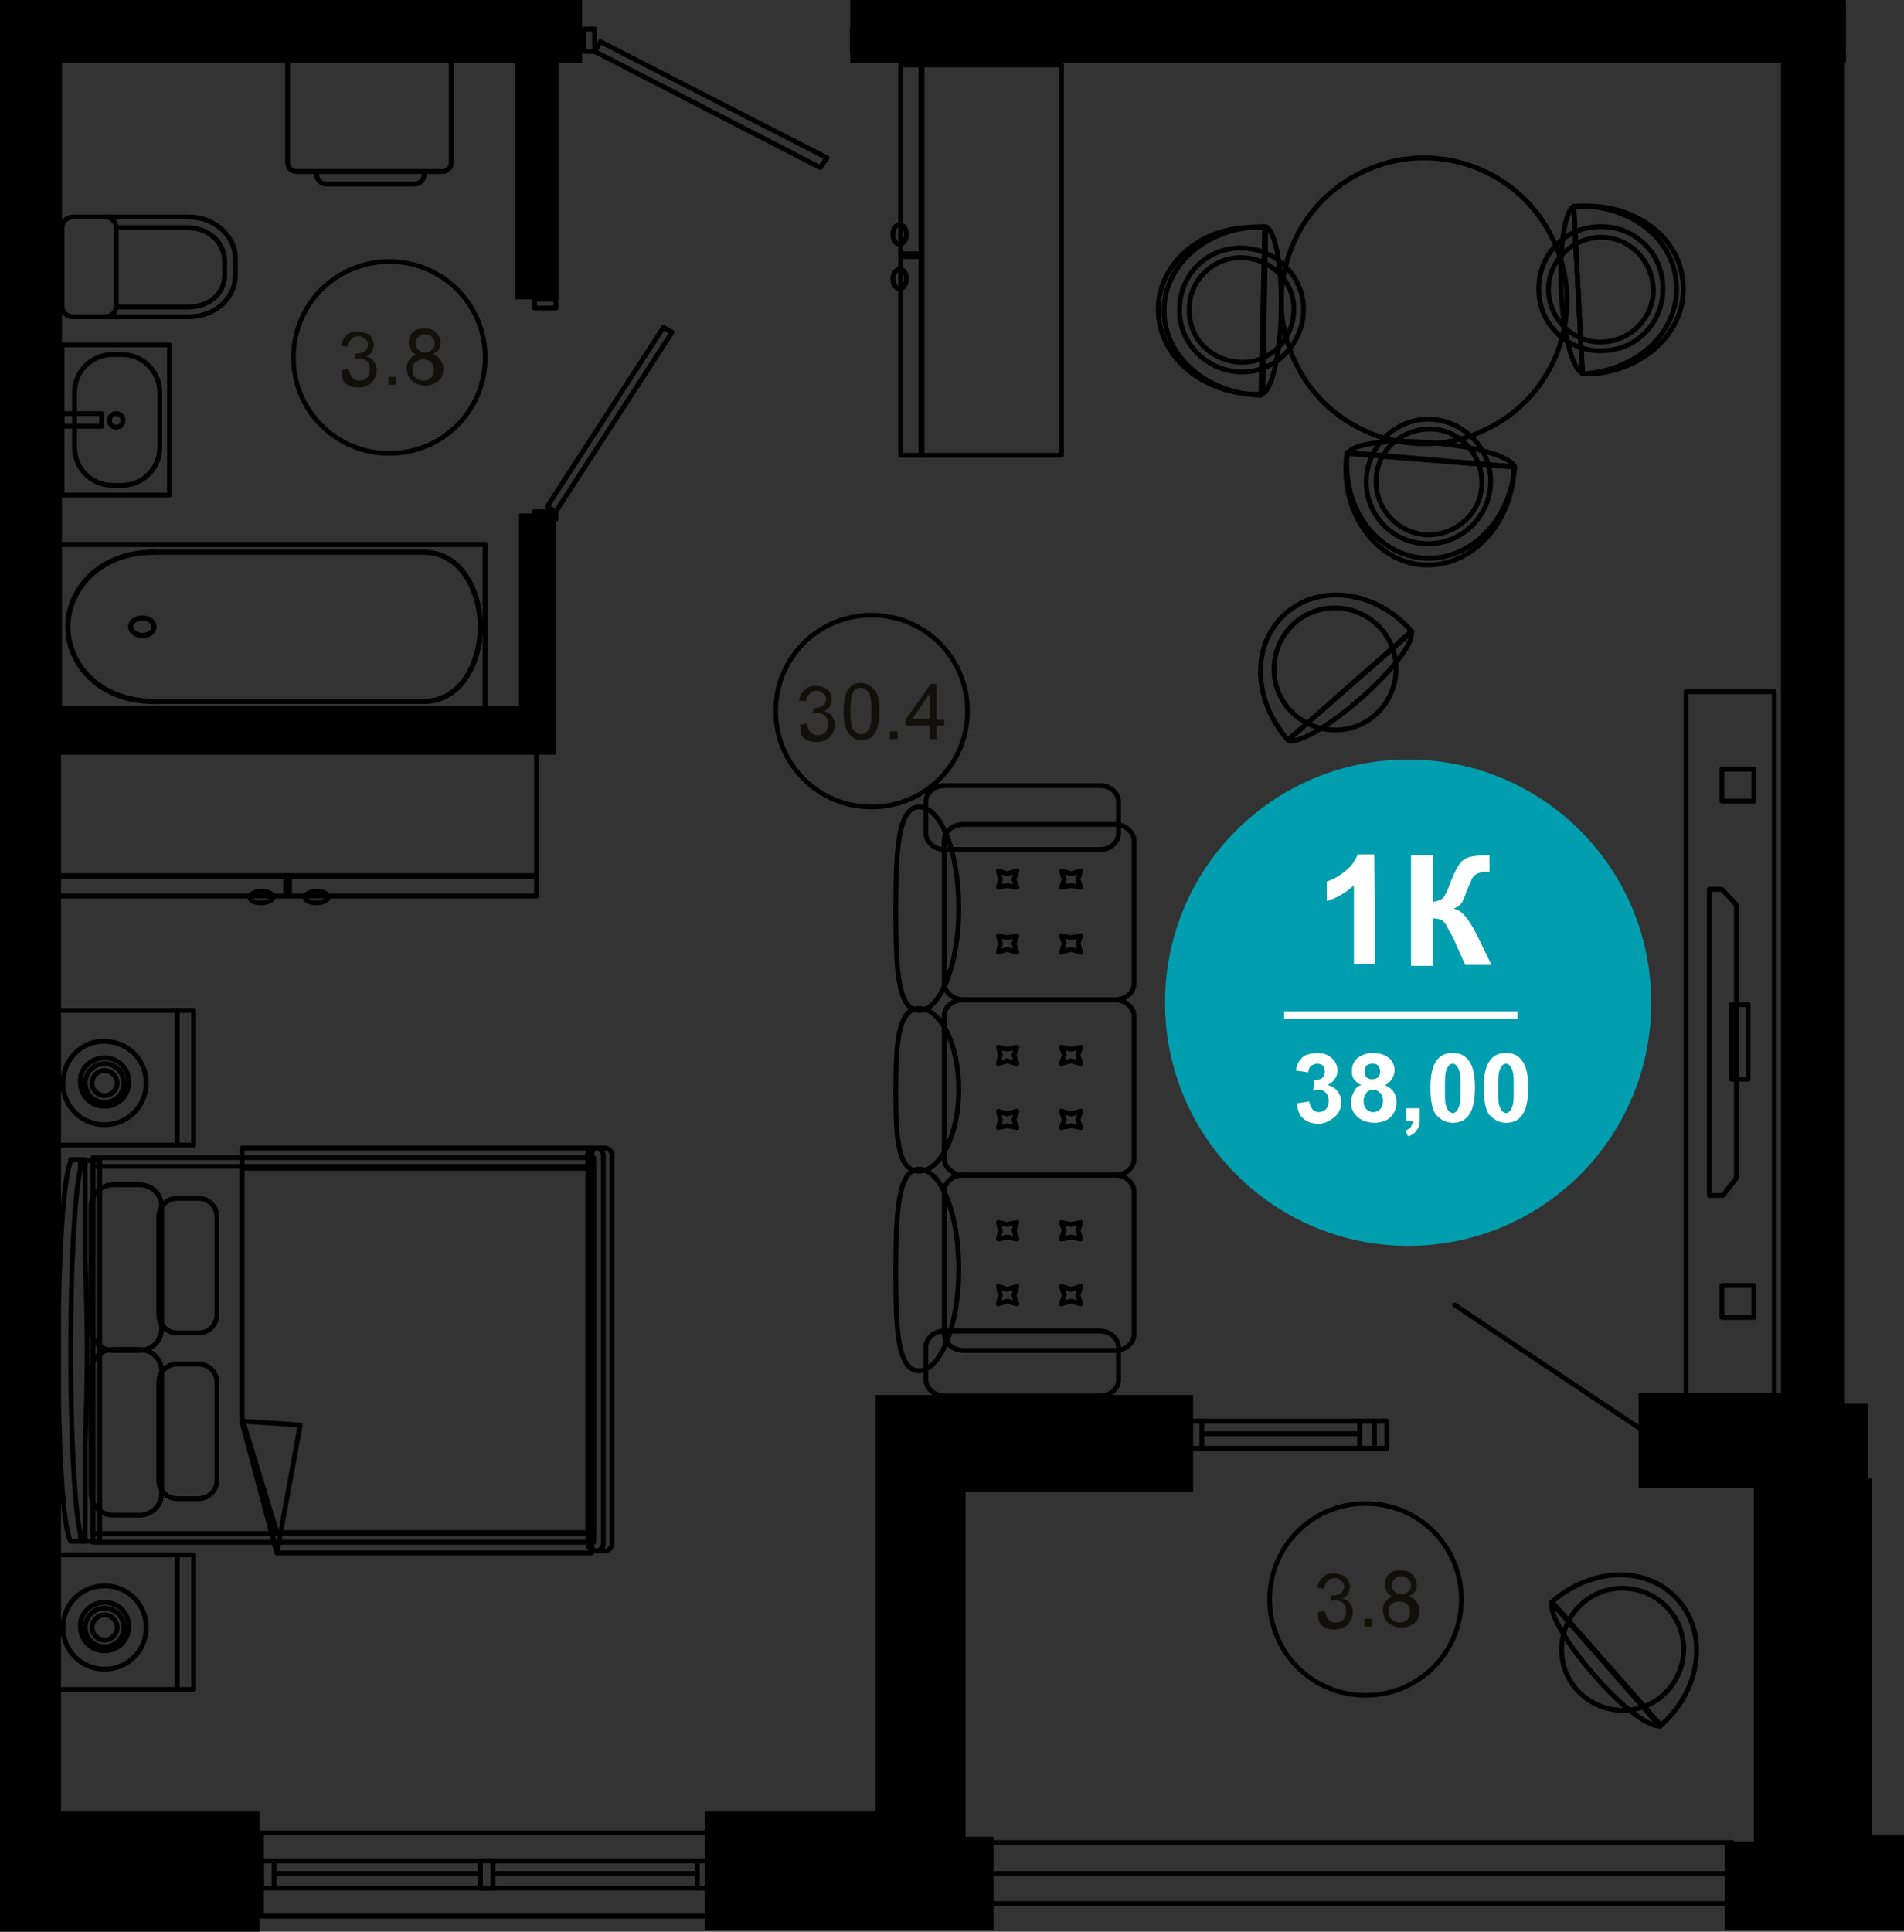 <?xml version="1.0" encoding="utf-8"?>
<!-- Generator: Adobe Illustrator 26.2.1, SVG Export Plug-In . SVG Version: 6.00 Build 0)  -->
<svg version="1.1" id="Слой_1" xmlns="http://www.w3.org/2000/svg" xmlns:xlink="http://www.w3.org/1999/xlink" x="0px" y="0px"
	 viewBox="0 0 196.6 199.4" style="enable-background:new 0 0 196.6 199.4;" xml:space="preserve">
<rect x="0" y="0" width="196.6" height="199.4" fill="#333333" stroke="none"/>
<style type="text/css">
	.st0{stroke:#000000;stroke-miterlimit:10;}
	.st1{fill:none;stroke:#000000;stroke-width:0.5;stroke-linecap:round;stroke-linejoin:round;stroke-miterlimit:10;}
	.st2{fill:none;stroke:#000000;stroke-width:0.536;stroke-linecap:round;stroke-linejoin:round;stroke-miterlimit:10;}
	.st3{fill:none;stroke:#000000;stroke-width:0.48;stroke-linecap:round;stroke-linejoin:round;stroke-miterlimit:10;}
	.st4{fill:#12100B;}
	.st5{fill:#009EAE;}
	.st6{fill:#FFFFFF;}
	.st7{enable-background:new    ;}
</style>
<polyline class="st0" points="0,0.5 59.6,0.5 59.6,6 57.2,6 57.2,30.4 53.7,30.4 53.7,6 5.9,6 5.9,73.4 54.1,73.4 54.1,53.5 
	56.9,53.5 56.9,77.4 5.8,77.4 5.8,187.5 26.3,187.5 26.3,198.9 0,198.9 "/>
<polyline class="st0" points="190.6,6 190,6 190,145.4 192.4,145.4 192.4,153.1 192.8,153.1 192.8,189.9 196.1,189.9 196.1,198.7 
	178.6,198.7 178.6,190.6 181.6,190.6 181.6,153.1 169.7,153.1 169.7,144.3 184.4,144.3 184.4,6 88.3,6 88.3,0.5 190.6,0.5 "/>
<polygon class="st0" points="122.7,144.5 90.9,144.5 90.9,187.5 73.3,187.5 73.3,198.7 102.1,198.7 102.1,190.1 99.2,190.1 
	99.2,153.5 122.7,153.5 "/>
<polyline class="st1" points="28.3,192.1 72,192.1 73.4,192.1 73.4,194.9 72,194.9 72,192.1 "/>
<line class="st1" x1="28.3" y1="193.4" x2="49.6" y2="193.4"/>
<line class="st1" x1="50.9" y1="193.4" x2="72" y2="193.4"/>
<line class="st1" x1="28.3" y1="194.9" x2="72" y2="194.9"/>
<polyline class="st1" points="28.3,192.1 27,192.1 27,194.9 28.3,194.9 28.3,192.1 "/>
<polyline class="st1" points="49.6,192.1 50.9,192.1 50.9,194.9 49.6,194.9 49.6,192.1 "/>
<polyline class="st1" points="73.4,197.8 27,197.8 27,189.2 73.4,189.2 73.4,197.8 "/>
<polyline class="st1" points="85.4,16.3 62,4.3 61.4,5.3 84.7,17.3 85.4,16.3 "/>
<polyline class="st1" points="60.3,5.3 61.4,5.3 61.4,3 60.3,3 60.3,5.3 "/>
<polyline class="st1" points="89,3 88,3 88,5.3 89,5.3 89,3 "/>
<polyline class="st1" points="68.5,33.8 56.5,52.3 57.4,52.8 69.4,34.3 68.5,33.8 "/>
<polyline class="st1" points="57.4,53.6 57.4,52.8 55.2,52.8 55.2,53.6 57.4,53.6 "/>
<polyline class="st1" points="55.2,30.9 55.2,31.8 57.4,31.8 57.4,30.9 55.2,30.9 "/>
<polyline class="st1" points="141.9,146.7 140.4,146.7 140.4,149.5 141.9,149.5 141.9,146.7 "/>
<polyline class="st1" points="124.1,146.7 122.7,146.7 122.7,149.5 124.1,149.5 124.1,146.7 "/>
<line class="st1" x1="124.1" y1="146.7" x2="140.4" y2="146.7"/>
<line class="st1" x1="140.4" y1="148" x2="124.1" y2="148"/>
<line class="st1" x1="124.1" y1="149.5" x2="140.4" y2="149.5"/>
<polyline class="st1" points="143.2,146.7 141.9,146.7 141.9,149.5 143.2,149.5 143.2,146.7 "/>
<line class="st1" x1="150.2" y1="134.7" x2="170.3" y2="148.1"/>
<line class="st1" x1="102.3" y1="190.2" x2="178.9" y2="190.2"/>
<line class="st1" x1="179.4" y1="193.4" x2="102.3" y2="193.4"/>
<line class="st1" x1="102.3" y1="196.5" x2="179.4" y2="196.5"/>
<g>
	<g>
		<path class="st1" d="M10.9,32.7h8.6c2.7,0,4.8-1.9,4.8-4.3v-1.7c0-2.4-2.2-4.3-4.8-4.3h-8.6"/>
	</g>
	<g>
		<path class="st1" d="M10.9,32.7H7.5c-0.6,0-1.1-0.5-1.1-1.1v-8.1c0-0.6,0.5-1.1,1.1-1.1h3.4c0.6,0,1.1,0.5,1.1,1.1v8.1
			C12,32.2,11.5,32.7,10.9,32.7z"/>
	</g>
	<g>
		<path class="st1" d="M12,31.7h7.4c2.2,0,3.8-1.4,3.8-3.3V27c0-2-1.7-3.5-3.8-3.5H12"/>
	</g>
</g>
<g>
	<rect x="6.4" y="35.6" class="st1" width="11.1" height="15.5"/>
	<path class="st1" d="M16.5,46.2v-5.7c0-2.1-1.7-3.9-3.9-3.9h-1c-2.1,0-3.9,1.7-3.9,3.9v5.7c0,2.1,1.7,3.9,3.9,3.9h1
		C14.7,50.1,16.5,48.4,16.5,46.2z"/>
	<ellipse class="st1" cx="12" cy="43.4" rx="0.7" ry="0.7"/>
	<rect x="6.4" y="42.7" class="st1" width="4.1" height="1.3"/>
</g>
<g>
	<g>
		<path class="st2" d="M5.3,56.2v17.1h44.8V56.2H5.3z"/>
	</g>
	<g>
		<path class="st2" d="M15.5,57h28.3c3.8,0,5.8,4,5.8,7.7s-2,7.7-5.8,7.7H15.5"/>
	</g>
	<g>
		<path class="st2" d="M15.9,72.4c-5.8,0-8.9-4-8.9-7.7s3.1-7.7,8.9-7.7"/>
	</g>
	<g>
		<path class="st2" d="M13.5,64.7c0-0.5,0.5-0.9,1.2-0.9s1.2,0.4,1.2,0.9s-0.5,0.9-1.2,0.9C14.1,65.6,13.5,65.2,13.5,64.7z"/>
	</g>
</g>
<g>
	<g>
		<path class="st1" d="M29.7,16.8V6.2h16.9v10.6c0,0.5-0.4,0.9-0.9,0.9H30.6C30.1,17.7,29.7,17.3,29.7,16.8z"/>
	</g>
	<g>
		<path class="st1" d="M32.7,18c0,0.5,0.4,1,1,1h9.1c0.5,0,1-0.4,1-1"/>
	</g>
</g>
<g>
	<path class="st1" d="M7.3,119.7v0.2c-0.7,1.3-1.3,9.6-1.3,19.6s0.5,18.3,1.3,19.6l0,0h1.5v-10c0.1-2.8,0.2-6.1,0.2-9.6
		s-0.1-6.7-0.2-9.6v-10.2H7.3z"/>
	<path class="st1" d="M8.3,120.7c-0.6,2.6-1,10-1,18.8c0,8.8,0.4,16.2,1,18.8v0.8h2v-39.3h-2V120.7z"/>
	<rect x="9.6" y="119.5" class="st1" width="51.7" height="39.7"/>
	<rect x="9.6" y="120.4" class="st1" width="51.7" height="37.9"/>
	<path class="st1" d="M61.5,118.5c-0.3,0-0.6,0.8-0.6,1.7v38.2c0,1,0.3,1.7,0.6,1.7h0.9l0,0l0,0c0.5,0,0.8-0.4,0.8-0.8v-40
		c0-0.5-0.4-0.8-0.8-0.8l0,0l0,0L61.5,118.5L61.5,118.5z"/>
	<path class="st1" d="M61.5,118.5c0.5,0,0.8,0.4,0.8,0.8v40c0,0.5-0.4,0.8-0.8,0.8l0,0c-0.5,0-0.8-0.4-0.8-0.8v-40
		C60.6,118.9,61,118.5,61.5,118.5L61.5,118.5z"/>
	<g>
		<path class="st1" d="M14.4,139.3c1.3,0,2.3,1,2.3,2.3v12.5c0,1.3-1,2.3-2.3,2.3h-2.7c-1.3,0-2.3-1-2.3-2.3v-12.5
			c0-1.3,1-2.3,2.3-2.3H14.4z"/>
	</g>
	<g>
		<path class="st1" d="M20.5,140.8c1,0,1.9,0.8,1.9,1.9v10.1c0,1-0.8,1.9-1.9,1.9h-2.2c-1,0-1.9-0.8-1.9-1.9v-10.1
			c0-1,0.8-1.9,1.9-1.9H20.5z"/>
	</g>
	<g>
		<path class="st1" d="M14.4,122.3c1.3,0,2.3,1,2.3,2.3v12.5c0,1.3-1,2.3-2.3,2.3h-2.7c-1.3,0-2.3-1-2.3-2.3v-12.5
			c0-1.3,1-2.3,2.3-2.3H14.4z"/>
	</g>
	<g>
		<path class="st1" d="M20.5,123.7c1,0,1.9,0.8,1.9,1.9v10.1c0,1-0.8,1.9-1.9,1.9h-2.2c-1,0-1.9-0.8-1.9-1.9v-10.1
			c0-1,0.8-1.9,1.9-1.9H20.5z"/>
	</g>
	<polygon class="st1" points="61.1,118.5 61.1,160.3 28.6,160.3 25,146.8 25,118.5 	"/>
	<polygon class="st1" points="61.1,120.6 61.1,158.2 28.6,158.2 25,146.4 25,120.6 	"/>
	<polygon class="st1" points="28.6,160.3 28.6,160.3 25,146.7 31,147.1 	"/>
</g>
<g>
	<rect x="5.9" y="104.3" class="st1" width="12.4" height="13.9"/>
	<rect x="18.3" y="104.3" class="st1" width="1.7" height="13.9"/>
	<g>
		<path class="st1" d="M10.8,109.2c1.4,0,2.5,1.1,2.5,2.5s-1.1,2.5-2.5,2.5s-2.5-1.1-2.5-2.5C8.2,110.3,9.4,109.2,10.8,109.2z"/>
		<path class="st1" d="M6.5,111.8c0,2.4,1.9,4.3,4.3,4.3c2.4,0,4.3-1.9,4.3-4.3s-1.9-4.3-4.3-4.3C8.4,107.4,6.5,109.4,6.5,111.8z
			 M12.8,111.8c0,1.1-0.9,2-2,2s-2-0.9-2-2s0.9-2,2-2C11.9,109.8,12.8,110.7,12.8,111.8z"/>
		<path class="st1" d="M10.8,110.5c0.7,0,1.3,0.6,1.3,1.3c0,0.7-0.6,1.3-1.3,1.3s-1.3-0.6-1.3-1.3S10.1,110.5,10.8,110.5z"/>
	</g>
</g>
<g>
	<rect x="5.9" y="160.5" class="st1" width="12.4" height="13.9"/>
	<rect x="18.3" y="160.5" class="st1" width="1.7" height="13.9"/>
	<g>
		<path class="st1" d="M10.8,165.4c1.4,0,2.5,1.1,2.5,2.5s-1.1,2.5-2.5,2.5s-2.5-1.1-2.5-2.5C8.2,166.6,9.4,165.4,10.8,165.4z"/>
		<path class="st1" d="M6.5,168c0,2.4,1.9,4.3,4.3,4.3c2.4,0,4.3-1.9,4.3-4.3c0-2.4-1.9-4.3-4.3-4.3C8.4,163.7,6.5,165.6,6.5,168z
			 M12.8,168c0,1.1-0.9,2-2,2s-2-0.9-2-2s0.9-2,2-2C11.9,166,12.8,166.9,12.8,168z"/>
		<path class="st1" d="M10.8,166.7c0.7,0,1.3,0.6,1.3,1.3s-0.6,1.3-1.3,1.3s-1.3-0.6-1.3-1.3C9.5,167.3,10.1,166.7,10.8,166.7z"/>
	</g>
</g>
<g>
	<g>
		<path class="st1" d="M115.1,85.1c1.1,0,2,0.8,2,1.7v14.7c0,1-0.9,1.7-2,1.7H99.5c-1.1,0-2-0.8-2-1.7V86.8c0-1,0.9-1.7,2-1.7H115.1
			z"/>
		<g>
			<g>
				<polygon class="st1" points="109.9,97.4 109.6,96.6 110.6,96.8 111.6,96.6 111.3,97.4 111.6,98.3 110.6,98 109.6,98.3 				"/>
				<polygon class="st1" points="103.3,97.4 103.1,96.6 104,96.8 105,96.6 104.7,97.4 105,98.3 104,98 103.1,98.3 				"/>
			</g>
			<g>
				<polygon class="st1" points="109.9,90.8 109.6,89.9 110.6,90.2 111.6,89.9 111.3,90.8 111.6,91.6 110.6,91.4 109.6,91.6 				"/>
				<polygon class="st1" points="103.3,90.8 103.1,89.9 104,90.2 105,89.9 104.7,90.8 105,91.6 104,91.4 103.1,91.6 				"/>
			</g>
		</g>
	</g>
	<g>
		<path class="st1" d="M115.1,103.2c1.1,0,2,0.8,2,1.7v14.7c0,1-0.9,1.7-2,1.7H99.5c-1.1,0-2-0.8-2-1.7v-14.7c0-1,0.9-1.7,2-1.7
			H115.1z"/>
		<g>
			<g>
				<polygon class="st1" points="109.9,115.6 109.6,114.7 110.6,115 111.6,114.7 111.3,115.6 111.6,116.4 110.6,116.2 109.6,116.4 
									"/>
				<polygon class="st1" points="103.3,115.6 103.1,114.7 104,115 105,114.7 104.7,115.6 105,116.4 104,116.2 103.1,116.4 				"/>
			</g>
			<g>
				<polygon class="st1" points="109.9,108.9 109.6,108.1 110.6,108.3 111.6,108.1 111.3,108.9 111.6,109.8 110.6,109.5 
					109.6,109.8 				"/>
				<polygon class="st1" points="103.3,108.9 103.1,108.1 104,108.3 105,108.1 104.7,108.9 105,109.8 104,109.5 103.1,109.8 				"/>
			</g>
		</g>
	</g>
	<g>
		<path class="st1" d="M115.1,121.3c1.1,0,2,0.8,2,1.7v14.7c0,1-0.9,1.7-2,1.7H99.5c-1.1,0-2-0.8-2-1.7V123c0-1,0.9-1.7,2-1.7H115.1
			z"/>
		<g>
			<g>
				<polygon class="st1" points="109.9,133.7 109.6,132.8 110.6,133.1 111.6,132.8 111.3,133.7 111.6,134.6 110.6,134.3 
					109.6,134.6 				"/>
				<polygon class="st1" points="103.3,133.7 103.1,132.8 104,133.1 105,132.8 104.7,133.7 105,134.6 104,134.3 103.1,134.6 				"/>
			</g>
			<g>
				<polygon class="st1" points="109.9,127 109.6,126.2 110.6,126.4 111.6,126.2 111.3,127 111.6,127.9 110.6,127.7 109.6,127.9 
									"/>
				<polygon class="st1" points="103.3,127 103.1,126.2 104,126.4 105,126.2 104.7,127 105,127.9 104,127.7 103.1,127.9 				"/>
			</g>
		</g>
	</g>
	<g>
		<path class="st1" d="M113.6,81.1c1,0,1.9,0.7,1.9,1.7V86c0,0.9-0.8,1.7-1.9,1.7H97.5c-1,0-1.9-0.8-1.9-1.7v-3.2
			c0-0.9,0.8-1.7,1.9-1.7H113.6z"/>
	</g>
	<g>
		<path class="st1" d="M113.6,137.4c1,0,1.9,0.8,1.9,1.7v3.3c0,0.9-0.8,1.7-1.9,1.7H97.5c-1,0-1.9-0.8-1.9-1.7v-3.3
			c0-0.9,0.8-1.7,1.9-1.7H113.6z"/>
	</g>
	<g>
		<path class="st1" d="M94.9,83.3c2.3,0,4.1,4.7,4.1,10.5s-1.9,10.5-4.1,10.5c-2.3,0-2.4-4.7-2.4-10.5C92.5,88,92.7,83.3,94.9,83.3z
			"/>
	</g>
	<g>
		<path class="st1" d="M94.9,104.1c2.3,0,4.1,3.8,4.1,8.4s-1.9,8.4-4.1,8.4c-2.3,0-2.4-3.8-2.4-8.4S92.7,104.1,94.9,104.1z"/>
	</g>
	<g>
		<path class="st1" d="M94.9,120.7c2.3,0,4.1,4.6,4.1,10.4c0,5.7-1.9,10.4-4.1,10.4c-2.3,0-2.4-4.6-2.4-10.4
			C92.5,125.4,92.7,120.7,94.9,120.7z"/>
	</g>
</g>
<g>
	<g>
		<path class="st1" d="M183.2,71.4v73.3h-9.1V71.4H183.2z"/>
	</g>
	<g>
		<path class="st1" d="M181.1,132.7v3.3h-3.3v-3.3H181.1z"/>
	</g>
	<g>
		<path class="st1" d="M181.1,79.4v3.3h-3.3v-3.3H181.1z"/>
	</g>
	<g>
		<path class="st1" d="M180.5,103.7v7.7h-1.7v-7.7H180.5z"/>
	</g>
	<path class="st1" d="M177.8,91.8h-1.3v31.6h1.4l1.4-1.8V93.4L177.8,91.8z"/>
</g>
<g>
	<g>
		<path class="st1" d="M147.9,45.7c-4.5-0.4-8.3,0.1-8.7,1.1l17.2,1.4C156,47.1,152.4,46.1,147.9,45.7z"/>
		<path class="st1" d="M146.8,58.3c4.8,0.4,9-3.8,9.5-9.3c0-0.3,0-0.6,0-0.8l-17.2-1.4c0,0.3-0.1,0.5-0.1,0.8
			C138.6,53.1,142.1,57.9,146.8,58.3z"/>
		<path class="st1" d="M139.1,46.7v0.1c-0.5,5.6,3,10.4,7.8,10.8s9-3.8,9.5-9.3v-0.1L139.1,46.7z"/>
		<path class="st1" d="M141.1,49.2c0.3-3.5,3.4-6.2,6.9-5.9c3.5,0.3,6.2,3.4,5.9,6.9s-3.4,6.2-6.9,5.9
			C143.5,55.9,140.8,52.8,141.1,49.2z"/>
		<path class="st1" d="M142.1,49.3c0.2-3,2.9-5.2,5.9-5s5.2,2.9,5,5.9s-2.9,5.2-5.9,5C144.1,54.9,141.9,52.3,142.1,49.3z"/>
	</g>
	<g>
		<path class="st1" d="M132.3,32.1c0.1-4.5-0.6-8.3-1.6-8.7l-0.3,17.2C131.3,40.3,132.2,36.6,132.3,32.1z"/>
		<path class="st1" d="M119.6,31.8c-0.1,4.8,4.3,8.7,9.9,8.9c0.3,0,0.6,0,0.8,0l0.3-17.2c-0.3,0-0.5,0-0.8,0
			C124.3,23.2,119.7,27,119.6,31.8z"/>
		<path class="st1" d="M130.6,23.4L130.6,23.4c-5.7-0.1-10.3,3.7-10.4,8.5s4.3,8.7,9.9,8.9h0.1L130.6,23.4z"/>
		<path class="st1" d="M128.3,25.6c3.5,0.1,6.4,3,6.3,6.5c-0.1,3.5-3,6.4-6.5,6.3s-6.4-3-6.3-6.5C121.8,28.3,124.7,25.5,128.3,25.6z
			"/>
		<path class="st1" d="M128.3,26.6c3,0.1,5.4,2.5,5.3,5.5c-0.1,3-2.5,5.4-5.5,5.3s-5.4-2.5-5.3-5.5
			C122.8,28.9,125.3,26.5,128.3,26.6z"/>
	</g>
	<g>
		<path class="st1" d="M161.2,30c0.2,4.5,1.2,8.2,2.2,8.5l-0.9-17.2C161.6,21.7,161,25.5,161.2,30z"/>
		<path class="st1" d="M173.8,29.4c-0.2-4.8-4.9-8.4-10.5-8.1c-0.3,0-0.6,0-0.8,0.1l0.9,17.2c0.3,0,0.5,0,0.8,0
			C169.8,38.3,174.1,34.2,173.8,29.4z"/>
		<path class="st1" d="M163.4,38.6L163.4,38.6c5.7-0.3,10-4.4,9.7-9.2c-0.2-4.8-4.9-8.4-10.5-8.1h-0.1L163.4,38.6z"/>
		<path class="st1" d="M165.6,36.2c-3.5,0.2-6.6-2.5-6.7-6.1c-0.2-3.5,2.5-6.6,6.1-6.7c3.5-0.2,6.6,2.5,6.7,6.1
			C171.9,33,169.2,36.1,165.6,36.2z"/>
		<path class="st1" d="M165.6,35.3c-3,0.2-5.5-2.2-5.7-5.1c-0.2-3,2.2-5.5,5.1-5.7c3-0.2,5.5,2.2,5.7,5.1
			C170.9,32.6,168.6,35.1,165.6,35.3z"/>
	</g>
	<g>
		<path class="st1" d="M133.8,37.5c-3.6-7.3-0.5-16.2,6.8-19.7c7.3-3.6,16.2-0.5,19.7,6.8c3.6,7.3,0.5,16.2-6.8,19.7
			C146.2,47.9,137.3,44.8,133.8,37.5z"/>
	</g>
</g>
<g>
	<g>
		<g>
			<rect x="95.1" y="6.7" class="st1" width="14.5" height="40.3"/>
		</g>
		<g>
			<rect x="93" y="6.7" class="st1" width="2.2" height="40.3"/>
		</g>
	</g>
	<rect x="93" y="26.2" class="st1" width="2.2" height="0.3"/>
	<path class="st1" d="M92.9,27.8c0.4,0,0.7,0.4,0.7,1c0,0.5-0.3,1-0.7,1s-0.7-0.4-0.7-1C92.2,28.3,92.5,27.8,92.9,27.8z"/>
	<path class="st1" d="M92.9,23.2c0.4,0,0.7,0.4,0.7,1c0,0.5-0.3,1-0.7,1s-0.7-0.4-0.7-1S92.5,23.2,92.9,23.2z"/>
</g>
<g>
	<g>
		<g>
			<rect x="5.2" y="76.8" class="st1" width="50.2" height="13.7"/>
		</g>
		<g>
			<rect x="5.2" y="90.4" class="st1" width="50.2" height="2.1"/>
		</g>
	</g>
	<rect x="29.5" y="90.4" class="st1" width="0.4" height="2"/>
	<path class="st1" d="M31.5,92.6c0-0.3,0.6-0.6,1.2-0.6c0.7,0,1.2,0.3,1.2,0.6c0,0.3-0.6,0.6-1.2,0.6S31.5,93,31.5,92.6z"/>
	<path class="st1" d="M25.8,92.6c0-0.3,0.6-0.6,1.2-0.6c0.7,0,1.2,0.3,1.2,0.6c0,0.3-0.6,0.6-1.2,0.6C26.3,93.2,25.8,93,25.8,92.6z"
		/>
</g>
<g>
	<path class="st1" d="M140.5,72.1c-3.3,2.9-6.6,4.8-7.5,4.3l12.7-11.2C146.1,66.2,143.9,69.1,140.5,72.1z"/>
	<path class="st1" d="M133,76.4C133,76.4,133,76.3,133,76.4c-3.7-4.2-3.8-10-0.2-13.1c3.5-3.1,9.3-2.3,12.9,1.8c0,0,0,0.1,0.1,0.1
		L133,76.4z"/>
	<path class="st1" d="M133.1,73.2c2.3,2.6,6.3,2.9,8.9,0.6c2.6-2.3,2.9-6.3,0.6-8.9c-2.3-2.6-6.3-2.9-8.9-0.6
		C131.1,66.6,130.8,70.6,133.1,73.2z"/>
</g>
<g>
	<path class="st1" d="M164.6,172.9c-2.9-3.3-4.8-6.6-4.3-7.5l11.2,12.7C170.5,178.5,167.5,176.3,164.6,172.9z"/>
	<path class="st1" d="M160.2,165.4C160.3,165.4,160.3,165.3,160.2,165.4c4.2-3.7,10-3.8,13.1-0.2c3.1,3.5,2.3,9.3-1.8,12.9
		c0,0-0.1,0-0.1,0.1L160.2,165.4z"/>
	<path class="st1" d="M163.4,165.5c-2.6,2.3-2.9,6.3-0.6,8.9c2.3,2.6,6.3,2.9,8.9,0.6c2.6-2.3,2.9-6.3,0.6-8.9
		C170,163.5,166,163.2,163.4,165.5z"/>
</g>
<path class="st3" d="M40.2,27c-5.5,0-9.9,4.4-9.9,9.9s4.4,9.9,9.9,9.9s9.9-4.4,9.9-9.9C50.1,31.4,45.7,27,40.2,27"/>
<g>
	<path class="st4" d="M35.3,38.2l0.7-0.1c0.1,0.4,0.2,0.7,0.4,0.9c0.2,0.2,0.4,0.3,0.7,0.3s0.6-0.1,0.8-0.3c0.2-0.2,0.3-0.5,0.3-0.9
		c0-0.3-0.1-0.6-0.3-0.8S37.4,37,37.1,37c-0.1,0-0.3,0-0.5,0.1l0.1-0.6h0.1c0.3,0,0.6-0.1,0.8-0.2c0.2-0.2,0.4-0.4,0.4-0.7
		c0-0.3-0.1-0.5-0.3-0.6c-0.2-0.2-0.4-0.3-0.7-0.3s-0.5,0.1-0.7,0.3c-0.2,0.2-0.3,0.4-0.4,0.8l-0.7-0.1c0.1-0.5,0.3-0.8,0.6-1.1
		s0.7-0.4,1.1-0.4c0.3,0,0.6,0.1,0.9,0.2c0.3,0.1,0.5,0.3,0.6,0.5s0.2,0.5,0.2,0.7s-0.1,0.5-0.2,0.7s-0.3,0.4-0.6,0.5
		c0.3,0.1,0.6,0.2,0.8,0.5s0.3,0.6,0.3,0.9c0,0.5-0.2,0.9-0.5,1.3C38,39.8,37.6,40,37,40c-0.5,0-0.9-0.1-1.3-0.4
		S35.3,38.7,35.3,38.2z"/>
	<path class="st4" d="M40.1,39.7v-0.8h0.8v0.8H40.1z"/>
	<path class="st4" d="M43,36.6c-0.3-0.1-0.5-0.3-0.6-0.5s-0.2-0.4-0.2-0.7c0-0.4,0.2-0.8,0.4-1.1c0.3-0.3,0.7-0.4,1.2-0.4
		s0.9,0.1,1.2,0.4s0.5,0.6,0.5,1.1c0,0.3-0.1,0.5-0.2,0.7c-0.1,0.2-0.4,0.3-0.6,0.5c0.4,0.1,0.6,0.3,0.8,0.6s0.3,0.6,0.3,0.9
		c0,0.5-0.2,0.9-0.5,1.2c-0.3,0.3-0.8,0.5-1.4,0.5c-0.6,0-1-0.2-1.4-0.5C42.2,39,42,38.5,42,38c0-0.4,0.1-0.7,0.3-0.9
		C42.4,36.9,42.7,36.7,43,36.6z M42.6,38.1c0,0.2,0,0.4,0.1,0.6s0.2,0.3,0.4,0.4s0.4,0.2,0.6,0.2c0.3,0,0.6-0.1,0.8-0.3
		s0.3-0.5,0.3-0.8s-0.1-0.6-0.3-0.8c-0.2-0.2-0.5-0.3-0.8-0.3s-0.6,0.1-0.8,0.3C42.7,37.5,42.6,37.8,42.6,38.1z M42.9,35.4
		c0,0.3,0.1,0.5,0.3,0.7s0.4,0.3,0.7,0.3s0.5-0.1,0.7-0.3c0.2-0.2,0.3-0.4,0.3-0.6c0-0.3-0.1-0.5-0.3-0.7s-0.4-0.3-0.7-0.3
		s-0.5,0.1-0.7,0.3C43,35,42.9,35.2,42.9,35.4z"/>
</g>
<path class="st3" d="M90,63.5c-5.5,0-9.9,4.4-9.9,9.9s4.4,9.9,9.9,9.9s9.9-4.4,9.9-9.9S95.5,63.5,90,63.5"/>
<g>
	<path class="st4" d="M82.6,74.8l0.7-0.1c0.1,0.4,0.2,0.7,0.4,0.9c0.2,0.2,0.4,0.3,0.7,0.3s0.6-0.1,0.8-0.3c0.2-0.2,0.3-0.5,0.3-0.9
		c0-0.3-0.1-0.6-0.3-0.8s-0.5-0.3-0.8-0.3c-0.1,0-0.3,0-0.5,0.1l0.1-0.6h0.1c0.3,0,0.6-0.1,0.8-0.2c0.2-0.2,0.4-0.4,0.4-0.7
		c0-0.3-0.1-0.5-0.3-0.6c-0.2-0.2-0.4-0.3-0.7-0.3s-0.5,0.1-0.7,0.3c-0.2,0.2-0.3,0.4-0.4,0.8l-0.7-0.1c0.1-0.5,0.3-0.8,0.6-1.1
		s0.7-0.4,1.1-0.4c0.3,0,0.6,0.1,0.9,0.2c0.3,0.1,0.5,0.3,0.6,0.5s0.2,0.5,0.2,0.7s-0.1,0.5-0.2,0.7s-0.3,0.4-0.6,0.5
		c0.3,0.1,0.6,0.2,0.8,0.5s0.3,0.6,0.3,0.9c0,0.5-0.2,0.9-0.5,1.3c-0.4,0.3-0.8,0.5-1.4,0.5c-0.5,0-0.9-0.1-1.3-0.4
		S82.7,75.2,82.6,74.8z"/>
	<path class="st4" d="M87.1,73.4c0-0.7,0.1-1.2,0.2-1.6c0.1-0.4,0.3-0.7,0.6-1c0.3-0.2,0.6-0.3,1-0.3c0.3,0,0.6,0.1,0.8,0.2
		s0.4,0.3,0.6,0.5c0.2,0.2,0.3,0.5,0.4,0.9s0.1,0.8,0.1,1.4c0,0.7-0.1,1.2-0.2,1.6c-0.1,0.4-0.3,0.7-0.6,1c-0.3,0.2-0.6,0.3-1,0.3
		c-0.6,0-1-0.2-1.3-0.6C87.3,75.3,87.1,74.5,87.1,73.4z M87.8,73.4c0,0.9,0.1,1.6,0.3,1.9s0.5,0.5,0.8,0.5s0.6-0.2,0.8-0.5
		s0.3-0.9,0.3-1.9c0-0.9-0.1-1.6-0.3-1.9S89.2,71,88.9,71s-0.6,0.1-0.8,0.4C87.9,71.9,87.8,72.5,87.8,73.4z"/>
	<path class="st4" d="M91.9,76.3v-0.8h0.8v0.8H91.9z"/>
	<path class="st4" d="M96,76.3v-1.4h-2.5v-0.6l2.6-3.7h0.6v3.7h0.8v0.6h-0.8v1.4H96z M96,74.2v-2.6l-1.8,2.6H96z"/>
</g>
<path class="st3" d="M141,155.2c-5.5,0-9.9,4.4-9.9,9.9s4.4,9.9,9.9,9.9s9.9-4.4,9.9-9.9S146.5,155.2,141,155.2"/>
<g>
	<path class="st4" d="M136.1,166.4l0.7-0.1c0.1,0.4,0.2,0.7,0.4,0.9s0.4,0.3,0.7,0.3s0.6-0.1,0.8-0.3s0.3-0.5,0.3-0.9
		c0-0.3-0.1-0.6-0.3-0.8s-0.5-0.3-0.8-0.3c-0.1,0-0.3,0-0.5,0.1l0.1-0.6h0.1c0.3,0,0.6-0.1,0.8-0.2c0.2-0.2,0.4-0.4,0.4-0.7
		s-0.1-0.5-0.3-0.6c-0.2-0.2-0.4-0.3-0.7-0.3s-0.5,0.1-0.7,0.3s-0.3,0.4-0.4,0.8l-0.7-0.1c0.1-0.5,0.3-0.8,0.6-1.1s0.7-0.4,1.1-0.4
		c0.3,0,0.6,0.1,0.9,0.2c0.3,0.1,0.5,0.3,0.6,0.5s0.2,0.5,0.2,0.7s-0.1,0.5-0.2,0.7s-0.3,0.4-0.6,0.5c0.3,0.1,0.6,0.2,0.8,0.5
		s0.3,0.6,0.3,0.9c0,0.5-0.2,0.9-0.5,1.3c-0.4,0.3-0.8,0.5-1.4,0.5c-0.5,0-0.9-0.1-1.3-0.4S136.1,166.9,136.1,166.4z"/>
	<path class="st4" d="M140.9,167.9v-0.8h0.8v0.8H140.9z"/>
	<path class="st4" d="M143.8,164.8c-0.3-0.1-0.5-0.3-0.6-0.5s-0.2-0.4-0.2-0.7c0-0.4,0.1-0.8,0.4-1.1c0.3-0.3,0.7-0.4,1.2-0.4
		s0.9,0.1,1.2,0.4s0.5,0.6,0.5,1.1c0,0.3-0.1,0.5-0.2,0.7c-0.1,0.2-0.4,0.3-0.6,0.5c0.4,0.1,0.6,0.3,0.8,0.6s0.3,0.6,0.3,0.9
		c0,0.5-0.2,0.9-0.5,1.2s-0.8,0.5-1.4,0.5c-0.6,0-1-0.2-1.4-0.5c-0.3-0.3-0.5-0.8-0.5-1.3c0-0.4,0.1-0.7,0.3-0.9
		C143.2,165.1,143.5,164.9,143.8,164.8z M143.4,166.3c0,0.2,0,0.4,0.1,0.6c0.1,0.2,0.2,0.3,0.4,0.4s0.4,0.2,0.6,0.2
		c0.3,0,0.6-0.1,0.8-0.3s0.3-0.5,0.3-0.8s-0.1-0.6-0.3-0.8s-0.5-0.3-0.8-0.3s-0.6,0.1-0.8,0.3C143.5,165.7,143.4,166,143.4,166.3z
		 M143.7,163.6c0,0.3,0.1,0.5,0.3,0.7s0.4,0.3,0.7,0.3s0.5-0.1,0.7-0.3s0.3-0.4,0.3-0.6c0-0.3-0.1-0.5-0.3-0.7s-0.4-0.3-0.7-0.3
		s-0.5,0.1-0.7,0.3C143.8,163.2,143.7,163.4,143.7,163.6z"/>
</g>
<g>
	<path class="st5" d="M145.4,128.6c13.9,0,25.1-11.2,25.1-25.1s-11.2-25.1-25.1-25.1s-25.1,11.2-25.1,25.1
		C120.3,117.4,131.6,128.6,145.4,128.6z"/>
	<path class="st6" d="M132.6,104.4h24.1v0.8h-24.1V104.4z"/>
	<g class="st7">
		<path class="st6" d="M142,99.5h-2.2v-8.1c-0.8,0.7-1.7,1.3-2.8,1.6v-2c0.6-0.2,1.2-0.5,1.8-1c0.7-0.5,1.1-1.1,1.4-1.8h1.7
			L142,99.5L142,99.5z"/>
		<path class="st6" d="M145.7,88.3h2.3v4.8c0.5-0.1,0.8-0.2,1-0.4c0.2-0.2,0.5-0.8,0.8-1.7c0.5-1.2,0.9-2,1.4-2.3s1.2-0.4,2.3-0.4
			c0.1,0,0.2,0,0.3,0V90h-0.3c-0.5,0-0.8,0.1-1,0.2s-0.4,0.3-0.5,0.5s-0.3,0.7-0.6,1.4c-0.1,0.4-0.3,0.7-0.4,1
			c-0.2,0.3-0.4,0.5-0.9,0.7c0.5,0.1,0.9,0.4,1.3,0.9c0.3,0.4,0.7,1,1.1,1.8l1.5,3.1h-2.7l-1.3-2.9c0,0-0.1-0.1-0.1-0.2
			c0,0-0.1-0.2-0.3-0.5c-0.3-0.6-0.5-0.9-0.7-1s-0.5-0.2-0.9-0.2v4.9h-2.3L145.7,88.3L145.7,88.3z"/>
	</g>
	<g id="MTEXT_00000074426964971251048610000000947226855894507963_">
		<g>
			<g class="st7">
				<path class="st6" d="M133.9,113.9l1.3-0.2c0,0.3,0.2,0.6,0.3,0.8c0.2,0.2,0.4,0.3,0.7,0.3s0.5-0.1,0.7-0.3s0.3-0.5,0.3-0.9
					c0-0.3-0.1-0.6-0.3-0.8c-0.2-0.2-0.4-0.3-0.7-0.3c-0.2,0-0.4,0-0.6,0.1l0.1-1.1c0.4,0,0.6-0.1,0.8-0.2c0.2-0.2,0.3-0.4,0.3-0.7
					c0-0.2-0.1-0.4-0.2-0.6c-0.1-0.1-0.3-0.2-0.6-0.2c-0.2,0-0.4,0.1-0.6,0.2c-0.2,0.2-0.3,0.4-0.3,0.7l-1.3-0.2
					c0.1-0.4,0.2-0.8,0.4-1c0.2-0.3,0.4-0.5,0.7-0.6s0.7-0.2,1.1-0.2c0.7,0,1.2,0.2,1.6,0.6c0.3,0.3,0.5,0.7,0.5,1.2
					c0,0.6-0.3,1.1-1,1.5c0.4,0.1,0.7,0.3,1,0.6c0.2,0.3,0.4,0.7,0.4,1.1c0,0.6-0.2,1.2-0.7,1.6s-1,0.7-1.7,0.7
					c-0.6,0-1.2-0.2-1.6-0.6S134,114.5,133.9,113.9z"/>
				<path class="st6" d="M140.6,112c-0.4-0.1-0.6-0.4-0.8-0.6c-0.2-0.3-0.2-0.5-0.2-0.9c0-0.5,0.2-1,0.6-1.3s0.9-0.5,1.6-0.5
					c0.7,0,1.2,0.2,1.6,0.5s0.6,0.8,0.6,1.3c0,0.3-0.1,0.6-0.3,0.9s-0.4,0.5-0.7,0.6c0.4,0.2,0.7,0.4,0.9,0.7c0.2,0.3,0.3,0.7,0.3,1
					c0,0.7-0.2,1.2-0.6,1.6c-0.4,0.4-1,0.6-1.7,0.6c-0.6,0-1.2-0.2-1.6-0.5c-0.5-0.4-0.8-0.9-0.8-1.6c0-0.4,0.1-0.7,0.3-1.1
					S140.2,112.1,140.6,112z M140.8,113.6c0,0.4,0.1,0.7,0.3,0.9s0.4,0.3,0.7,0.3s0.5-0.1,0.7-0.3s0.3-0.5,0.3-0.9
					c0-0.3-0.1-0.6-0.3-0.8c-0.2-0.2-0.4-0.3-0.7-0.3s-0.6,0.1-0.7,0.3C140.9,113.1,140.8,113.4,140.8,113.6z M140.9,110.6
					c0,0.3,0.1,0.5,0.2,0.6c0.2,0.2,0.4,0.2,0.6,0.2c0.3,0,0.5-0.1,0.6-0.2c0.2-0.2,0.2-0.4,0.2-0.6c0-0.3-0.1-0.5-0.2-0.6
					c-0.2-0.2-0.4-0.2-0.6-0.2c-0.3,0-0.5,0.1-0.6,0.2C141,110.1,140.9,110.4,140.9,110.6z"/>
				<path class="st6" d="M145.2,114.4h1.4v1c0,0.4,0,0.7-0.1,0.9c-0.1,0.2-0.2,0.4-0.4,0.6s-0.4,0.3-0.7,0.4l-0.3-0.6
					c0.3-0.1,0.5-0.2,0.6-0.4c0.1-0.2,0.2-0.4,0.2-0.6h-0.7V114.4z"/>
				<path class="st6" d="M150,108.7c0.7,0,1.2,0.2,1.6,0.7c0.5,0.6,0.7,1.5,0.7,2.9c0,1.3-0.2,2.3-0.7,2.9c-0.4,0.5-0.9,0.7-1.6,0.7
					c-0.7,0-1.2-0.3-1.7-0.8c-0.4-0.5-0.6-1.5-0.6-2.8s0.2-2.3,0.7-2.9C148.8,108.9,149.3,108.7,150,108.7z M150,109.8
					c-0.2,0-0.3,0.1-0.4,0.2c-0.1,0.1-0.2,0.3-0.3,0.6c-0.1,0.4-0.1,0.9-0.1,1.8s0,1.4,0.1,1.7s0.2,0.5,0.3,0.6s0.3,0.2,0.4,0.2
					c0.2,0,0.3-0.1,0.4-0.2c0.1-0.1,0.2-0.3,0.3-0.6c0.1-0.3,0.1-0.9,0.1-1.8s0-1.4-0.1-1.7s-0.2-0.5-0.3-0.6
					C150.3,109.9,150.2,109.8,150,109.8z"/>
				<path class="st6" d="M155.5,108.7c0.7,0,1.2,0.2,1.6,0.7c0.5,0.6,0.7,1.5,0.7,2.9c0,1.3-0.2,2.3-0.7,2.9
					c-0.4,0.5-0.9,0.7-1.6,0.7c-0.7,0-1.2-0.3-1.7-0.8c-0.4-0.5-0.6-1.5-0.6-2.8s0.2-2.3,0.7-2.9
					C154.3,108.9,154.8,108.7,155.5,108.7z M155.5,109.8c-0.2,0-0.3,0.1-0.4,0.2c-0.1,0.1-0.2,0.3-0.3,0.6c-0.1,0.4-0.1,0.9-0.1,1.8
					s0,1.4,0.1,1.7s0.2,0.5,0.3,0.6s0.3,0.2,0.4,0.2c0.2,0,0.3-0.1,0.4-0.2c0.1-0.1,0.2-0.3,0.3-0.6c0.1-0.3,0.1-0.9,0.1-1.8
					s0-1.4-0.1-1.7s-0.2-0.5-0.3-0.6C155.8,109.9,155.7,109.8,155.5,109.8z"/>
			</g>
		</g>
	</g>
</g>
</svg>
